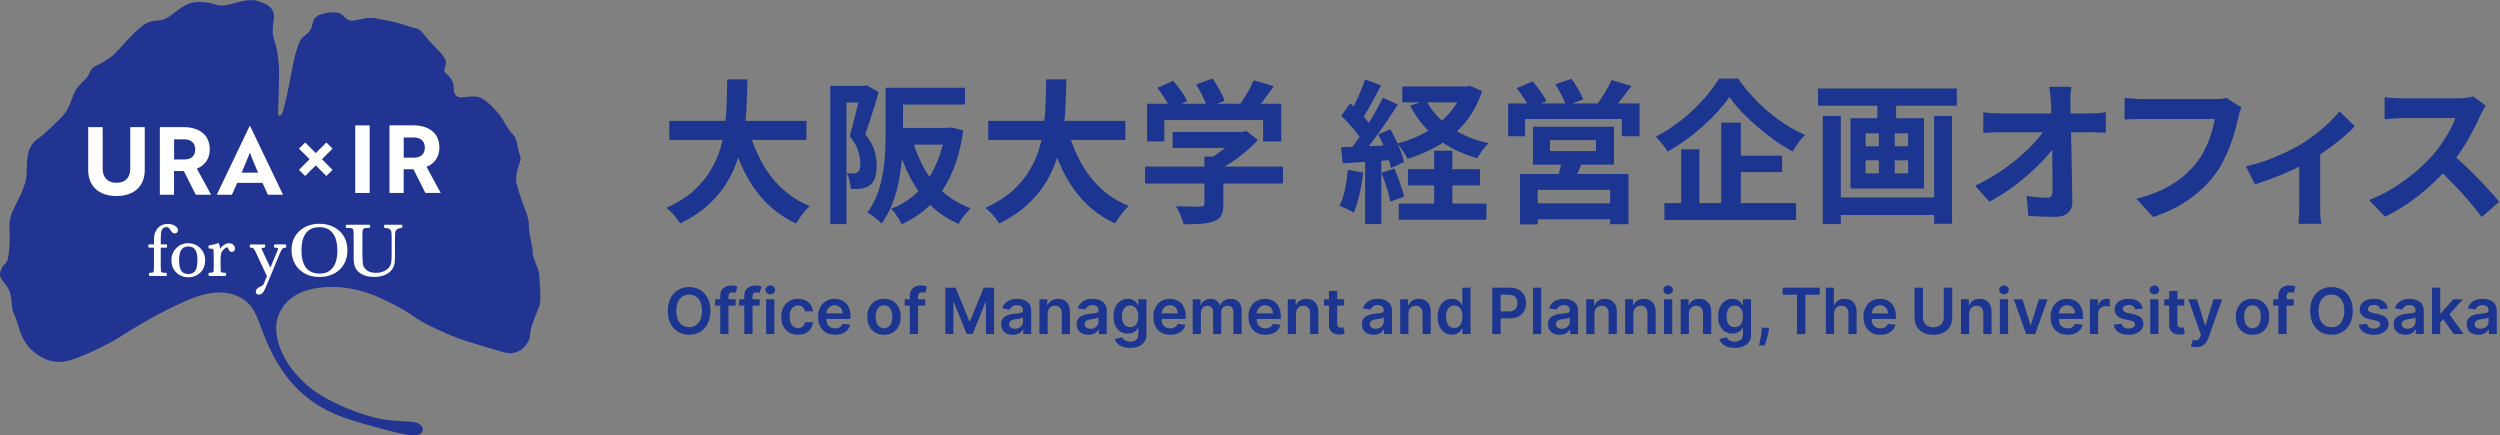 <svg width="333" height="58" viewBox="0 0 333 58" fill="none" xmlns="http://www.w3.org/2000/svg">
<rect x="0" y="0" width="333" height="58" fill="#808080" stroke="none"/>
<g clip-path="url(#clip0_1925_27913)">
<path d="M1.932 41.934C1.388 41.043 1.719 39.898 1.24 38.727C0.76 37.557 -0.319 37.158 0.093 36.056C0.505 34.957 0.938 35.262 1.104 34.219C1.269 33.176 1.333 31.937 1.274 30.826C1.214 29.715 1.269 28.998 1.758 27.967C2.246 26.941 3.278 25.028 3.469 23.862C3.656 22.695 3.431 20.944 3.965 19.769C4.5 18.59 5.116 18.547 5.936 17.78C6.755 17.012 7.816 16.041 8.462 15.307C9.107 14.569 9.4 13.598 9.816 12.546C10.232 11.494 10.886 11.104 11.485 10.421C12.083 9.734 11.969 9.195 12.627 8.856C13.285 8.517 14.58 7.906 15.493 6.943C16.406 5.976 17.386 4.835 18.083 4.195C18.783 3.554 19.335 3.071 20.099 2.876C20.86 2.681 21.658 2.854 22.605 2.159C23.551 1.463 24.468 0.696 25.275 0.45C26.086 0.204 26.753 0.208 27.797 0.373C28.841 0.539 29.075 0.954 30.574 0.59C32.073 0.225 33.223 -0.229 34.399 0.153C35.575 0.539 36.7 1.022 36.454 2.664C36.208 4.305 36.348 4.869 36.671 5.798C36.993 6.727 37.18 8.775 37.18 9.691C37.18 10.608 37.053 14.616 37.04 15.036C37.027 15.455 37.354 15.668 37.63 14.968C37.906 14.268 38.624 10.858 38.853 9.492C39.087 8.126 39.656 5.683 40.208 5.098C40.76 4.513 41.277 4.424 41.524 3.55C41.77 2.676 41.757 2.282 42.712 1.934C43.668 1.586 44.683 1.578 45.23 1.76C45.782 1.943 46.13 2.897 47.09 2.744C48.05 2.591 49.107 2.239 50.028 2.435C50.949 2.63 51.968 2.774 52.992 3.062C54.015 3.351 54.741 3.652 55.437 3.779C56.133 3.906 56.558 4.784 57.246 5.531C57.934 6.277 59.437 7.592 59.407 8.288C59.377 8.979 58.893 9.339 59.428 9.793C59.963 10.247 60.349 10.803 60.413 11.346C60.477 11.888 60.354 12.682 61.054 12.911C61.755 13.135 63.05 12.58 64.026 13.021C65.003 13.462 66.616 15.218 67.037 16.049C67.457 16.876 68.022 17.602 68.433 18.034C68.841 18.467 68.977 19.65 69.062 20.066C69.147 20.481 69.508 20.969 69.232 21.669C68.956 22.369 68.595 23.616 68.82 24.498C69.045 25.38 69.096 25.431 69.448 26.529C69.801 27.632 70.488 29.045 70.442 30.012C70.395 30.979 71.062 33.333 70.972 33.778C70.888 34.227 71.788 35.822 71.805 36.463C71.822 37.103 72.165 39.919 71.843 40.768C71.52 41.616 70.556 43.775 70.607 44.589C70.658 45.403 69.418 47.698 66.837 46.854C65.797 46.51 63.241 45.823 61.717 45.301C60.192 44.78 56.681 43.3 55.238 42.231C53.794 41.162 51.285 39.949 50.155 39.465C49.026 38.978 47.001 38.325 44.92 38.236C42.84 38.151 38.208 38.278 36.951 42.451C36.374 44.368 37.206 48.177 41.031 51.417C43.774 53.742 48.652 55.472 51.009 55.862C52.843 56.168 54.367 56.053 55.284 56.257C56.796 56.588 56.677 58.199 54.809 57.987C52.941 57.775 48.389 56.482 46.118 55.727C36.671 52.584 35.295 44.097 33.881 41.48C32.811 39.504 30.349 38.346 26.961 39.287C23.573 40.229 18.172 43.457 16.304 44.674C14.436 45.891 10.432 47.838 8.657 48.139C6.882 48.44 5.498 47.715 4.433 46.807C2.501 45.153 2.454 42.842 1.911 41.942L1.932 41.934Z" fill="#213491"/>
<path d="M43.469 18.978L39.821 22.622L40.644 23.444L44.292 19.8L43.469 18.978Z" fill="white"/>
<path d="M40.647 18.978L39.824 19.8L43.472 23.444L44.294 22.622L40.647 18.978Z" fill="white"/>
<path d="M47.315 25.702V16.702H49.242V25.702H47.315Z" fill="white"/>
<path d="M55.051 16.698C57.14 16.698 58.528 17.737 58.528 19.663C58.528 20.973 57.789 21.838 56.813 22.224L58.702 25.698H56.66L55.072 22.547H53.769V25.698H51.879V16.698H55.047H55.051ZM53.773 18.31V20.999H55.149C55.998 20.999 56.588 20.575 56.588 19.663C56.588 18.751 55.977 18.314 55.098 18.314H53.773V18.31Z" fill="white"/>
<path d="M19.28 22.661C19.28 24.761 17.892 26.11 15.514 26.11C13.136 26.11 11.748 24.761 11.748 22.661V16.936H13.676V22.475C13.676 23.65 14.338 24.349 15.514 24.349C16.69 24.349 17.352 23.65 17.352 22.475V16.936H19.28V22.661Z" fill="white"/>
<path d="M24.464 16.936C26.553 16.936 27.941 17.975 27.941 19.9C27.941 21.211 27.203 22.076 26.226 22.462L28.116 25.936H26.073L24.485 22.784H23.182V25.936H21.293V16.936H24.46H24.464ZM23.19 18.552V21.241H24.566C25.415 21.241 26.005 20.816 26.005 19.904C26.005 18.993 25.394 18.556 24.515 18.556H23.19V18.552Z" fill="white"/>
<path d="M33.244 16.8H33.321L37.703 25.94H35.686L34.96 24.354H31.593L30.892 25.94H28.875L33.244 16.8ZM34.382 23.001C33.97 22.063 33.567 21.113 33.295 20.324C33.032 20.948 32.557 22.148 32.183 23.001H34.386H34.382Z" fill="white"/>
<path d="M23.279 31.093C23.394 31.093 23.496 31.051 23.581 30.97C23.666 30.89 23.713 30.784 23.713 30.661C23.713 30.461 23.581 30.266 23.318 30.088C23.067 29.918 22.74 29.829 22.333 29.829C22.002 29.829 21.709 29.897 21.462 30.033C21.22 30.169 21.012 30.364 20.851 30.614C20.694 30.864 20.592 31.106 20.558 31.343C20.524 31.568 20.507 31.882 20.507 32.298V32.556H19.862C19.806 32.556 19.76 32.603 19.76 32.658V32.883C19.76 32.938 19.806 32.985 19.862 32.985H20.507V35.288C20.507 35.886 20.49 36.081 20.477 36.14C20.465 36.204 20.426 36.251 20.367 36.28C20.32 36.306 20.206 36.336 19.947 36.336C19.891 36.336 19.845 36.382 19.845 36.437V36.662C19.845 36.717 19.891 36.764 19.947 36.764H22.116C22.171 36.764 22.218 36.717 22.218 36.662V36.437C22.218 36.382 22.171 36.336 22.116 36.336H21.904C21.658 36.336 21.564 36.293 21.526 36.268C21.467 36.225 21.437 36.17 21.428 36.085C21.416 35.983 21.411 35.721 21.411 35.288V32.985H22.146C22.201 32.985 22.248 32.938 22.248 32.883V32.658C22.248 32.603 22.201 32.556 22.146 32.556H21.411V32.357C21.411 31.636 21.424 31.161 21.454 30.941C21.479 30.741 21.56 30.576 21.7 30.444C21.836 30.313 21.989 30.249 22.171 30.249C22.388 30.249 22.562 30.377 22.702 30.635C22.863 30.936 23.055 31.089 23.267 31.089L23.279 31.093Z" fill="white"/>
<path d="M25.075 32.395C24.447 32.395 23.912 32.616 23.483 33.044C23.054 33.473 22.838 34.015 22.838 34.656C22.838 35.343 23.059 35.903 23.496 36.314C23.929 36.726 24.464 36.934 25.08 36.934C25.695 36.934 26.226 36.73 26.663 36.327C27.101 35.92 27.321 35.36 27.321 34.66C27.321 34.024 27.105 33.485 26.676 33.053C26.247 32.62 25.708 32.4 25.08 32.4L25.075 32.395ZM26.294 34.681C26.294 35.364 26.188 35.848 25.976 36.111C25.767 36.374 25.47 36.501 25.075 36.501C24.681 36.501 24.396 36.374 24.18 36.111C23.963 35.848 23.857 35.364 23.857 34.681C23.857 33.998 23.963 33.511 24.175 33.235C24.383 32.959 24.676 32.828 25.075 32.828C25.474 32.828 25.772 32.959 25.98 33.235C26.192 33.515 26.298 34.003 26.298 34.681H26.294Z" fill="white"/>
<path d="M30.51 32.395C30.251 32.395 29.984 32.502 29.716 32.709C29.559 32.832 29.423 32.977 29.317 33.138C29.292 32.87 29.245 32.646 29.177 32.459C29.16 32.408 29.105 32.379 29.05 32.395C28.561 32.548 28.162 32.646 27.865 32.68C27.814 32.688 27.776 32.73 27.776 32.781V33.002C27.776 33.057 27.823 33.104 27.878 33.104H27.98C28.209 33.104 28.311 33.142 28.353 33.176C28.413 33.218 28.442 33.278 28.451 33.358C28.464 33.46 28.468 33.731 28.468 34.156V35.288C28.468 35.856 28.455 36.051 28.447 36.111C28.434 36.183 28.4 36.23 28.341 36.268C28.294 36.297 28.196 36.331 27.98 36.331H27.878C27.823 36.331 27.776 36.378 27.776 36.433V36.658C27.776 36.713 27.823 36.76 27.878 36.76H30.009C30.064 36.76 30.111 36.713 30.111 36.658V36.433C30.111 36.378 30.064 36.331 30.009 36.331H29.873C29.64 36.331 29.542 36.293 29.495 36.264C29.436 36.221 29.406 36.162 29.398 36.081C29.389 36.005 29.381 35.805 29.381 35.284V34.571C29.381 34.223 29.406 33.948 29.462 33.753C29.512 33.566 29.631 33.384 29.81 33.206C30.026 32.993 30.166 32.947 30.243 32.947C30.268 32.947 30.349 32.947 30.408 33.125C30.51 33.409 30.667 33.557 30.875 33.557C30.994 33.557 31.1 33.511 31.185 33.422C31.266 33.333 31.308 33.231 31.308 33.108C31.308 32.943 31.236 32.781 31.096 32.629C30.952 32.476 30.756 32.395 30.51 32.395Z" fill="white"/>
<path d="M38.017 32.556H36.607C36.552 32.556 36.505 32.603 36.505 32.658V32.883C36.505 32.938 36.552 32.985 36.607 32.985C36.739 32.985 37.049 33.006 37.049 33.129C37.049 33.146 37.028 33.227 36.853 33.642L36.013 35.657L35.011 33.523C34.845 33.171 34.833 33.095 34.833 33.087C34.833 33.061 34.9 32.998 35.215 32.989C35.27 32.989 35.316 32.942 35.316 32.887V32.662C35.316 32.607 35.27 32.561 35.215 32.561H33.372C33.317 32.561 33.27 32.607 33.27 32.662V32.887C33.27 32.913 33.283 32.942 33.3 32.959C33.321 32.976 33.346 32.989 33.372 32.989C33.605 32.989 33.707 33.036 33.754 33.078C33.805 33.125 33.903 33.248 34.06 33.583L35.55 36.772L35.185 37.684C35.113 37.867 35.049 37.947 35.011 37.985C34.973 38.023 34.875 38.087 34.641 38.193C34.264 38.363 34.072 38.583 34.072 38.85C34.072 39.101 34.225 39.241 34.493 39.241C34.68 39.241 34.849 39.156 35.002 38.982C35.142 38.821 35.295 38.541 35.469 38.112L37.257 33.803C37.435 33.371 37.55 33.201 37.614 33.133C37.694 33.048 37.834 33.002 38.025 32.989C38.081 32.989 38.123 32.942 38.123 32.887V32.662C38.123 32.607 38.076 32.561 38.021 32.561L38.017 32.556Z" fill="white"/>
<path d="M45.196 30.754C44.487 30.126 43.591 29.808 42.534 29.808C41.477 29.808 40.598 30.13 39.897 30.762C39.193 31.399 38.836 32.255 38.836 33.303C38.836 34.351 39.188 35.254 39.885 35.907C40.577 36.56 41.473 36.891 42.551 36.891C43.629 36.891 44.563 36.56 45.247 35.907C45.931 35.254 46.275 34.389 46.275 33.337C46.275 32.285 45.914 31.382 45.2 30.75L45.196 30.754ZM44.937 33.35C44.937 34.38 44.725 35.165 44.309 35.678C43.893 36.191 43.337 36.441 42.615 36.441C41.8 36.441 41.18 36.183 40.776 35.678C40.369 35.165 40.161 34.376 40.161 33.341C40.161 32.306 40.369 31.539 40.776 31.025C41.184 30.512 41.761 30.262 42.534 30.262C43.307 30.262 43.905 30.516 44.313 31.047C44.725 31.577 44.933 32.353 44.933 33.354L44.937 33.35Z" fill="white"/>
<path d="M53.484 29.931H51.264C51.208 29.931 51.162 29.978 51.162 30.033V30.258C51.162 30.313 51.204 30.355 51.259 30.359C51.544 30.376 51.752 30.427 51.879 30.504C51.998 30.58 52.075 30.677 52.108 30.8C52.147 30.94 52.168 31.195 52.168 31.56V33.82C52.168 34.329 52.151 34.703 52.117 34.936C52.083 35.16 51.99 35.381 51.837 35.593C51.684 35.805 51.45 35.983 51.136 36.128C50.822 36.272 50.465 36.344 50.075 36.344C49.582 36.344 49.187 36.238 48.894 36.026C48.606 35.814 48.427 35.568 48.368 35.292C48.304 34.995 48.27 34.486 48.27 33.774V31.683C48.27 31.14 48.287 30.796 48.317 30.66C48.347 30.542 48.393 30.465 48.47 30.427C48.529 30.398 48.678 30.359 49.064 30.359H49.196C49.251 30.359 49.298 30.313 49.298 30.258V30.033C49.298 29.978 49.251 29.931 49.196 29.931H46.164C46.109 29.931 46.062 29.978 46.062 30.033V30.258C46.062 30.313 46.109 30.359 46.164 30.359H46.317C46.733 30.359 46.873 30.406 46.92 30.431C46.992 30.474 47.043 30.559 47.069 30.682C47.099 30.826 47.111 31.165 47.111 31.683V34.427C47.107 34.978 47.2 35.423 47.383 35.754C47.57 36.089 47.88 36.365 48.304 36.577C48.725 36.785 49.247 36.887 49.85 36.887C50.359 36.887 50.818 36.806 51.213 36.645C51.612 36.484 51.922 36.259 52.142 35.983C52.363 35.708 52.499 35.419 52.546 35.127C52.593 34.851 52.614 34.423 52.614 33.854V31.649C52.614 31.254 52.631 30.987 52.66 30.856C52.686 30.737 52.762 30.631 52.89 30.533C53.017 30.436 53.221 30.376 53.493 30.355C53.548 30.355 53.59 30.308 53.59 30.253V30.029C53.59 29.973 53.544 29.927 53.488 29.927L53.484 29.931Z" fill="white"/>
</g>
<path d="M331.111 14.085C331.029 14.209 330.906 14.4 330.742 14.66C330.592 14.92 330.475 15.159 330.393 15.378C330.106 16.021 329.75 16.74 329.326 17.533C328.916 18.327 328.444 19.127 327.91 19.934C327.39 20.728 326.836 21.474 326.248 22.171C325.481 23.033 324.633 23.889 323.703 24.737C322.786 25.571 321.815 26.344 320.788 27.056C319.776 27.754 318.736 28.356 317.669 28.862L315.555 26.645C316.663 26.221 317.737 25.688 318.777 25.045C319.817 24.401 320.782 23.704 321.671 22.951C322.56 22.199 323.326 21.467 323.97 20.755C324.421 20.235 324.845 19.681 325.242 19.093C325.652 18.505 326.015 17.923 326.33 17.349C326.644 16.76 326.877 16.22 327.027 15.727C326.891 15.727 326.644 15.727 326.289 15.727C325.933 15.727 325.516 15.727 325.037 15.727C324.572 15.727 324.079 15.727 323.559 15.727C323.039 15.727 322.54 15.727 322.061 15.727C321.596 15.727 321.185 15.727 320.83 15.727C320.474 15.727 320.221 15.727 320.07 15.727C319.783 15.727 319.482 15.741 319.167 15.768C318.853 15.782 318.552 15.803 318.264 15.83C317.991 15.844 317.778 15.857 317.628 15.871V12.957C317.833 12.97 318.086 12.991 318.387 13.018C318.688 13.046 318.989 13.066 319.29 13.08C319.605 13.094 319.865 13.1 320.07 13.1C320.248 13.1 320.529 13.1 320.912 13.1C321.295 13.1 321.733 13.1 322.225 13.1C322.718 13.1 323.224 13.1 323.744 13.1C324.277 13.1 324.784 13.1 325.262 13.1C325.755 13.1 326.179 13.1 326.535 13.1C326.891 13.1 327.151 13.1 327.315 13.1C327.766 13.1 328.177 13.073 328.546 13.018C328.929 12.963 329.223 12.902 329.429 12.834L331.111 14.085ZM326.514 20.468C327.048 20.892 327.616 21.385 328.218 21.946C328.82 22.507 329.415 23.088 330.003 23.69C330.592 24.292 331.132 24.874 331.625 25.434C332.131 25.982 332.555 26.461 332.897 26.871L330.557 28.903C330.051 28.205 329.47 27.48 328.813 26.727C328.17 25.975 327.486 25.229 326.761 24.491C326.049 23.738 325.324 23.026 324.585 22.356L326.514 20.468Z" fill="#1B3591"/>
<path d="M299.158 22.151C300.047 21.959 300.95 21.699 301.867 21.371C302.797 21.029 303.666 20.666 304.473 20.283C305.28 19.887 305.958 19.531 306.505 19.216C307.175 18.806 307.832 18.347 308.475 17.841C309.132 17.321 309.734 16.801 310.281 16.281C310.828 15.761 311.273 15.276 311.615 14.824L313.647 16.815C313.25 17.266 312.723 17.766 312.067 18.313C311.424 18.847 310.726 19.387 309.973 19.934C309.221 20.468 308.468 20.954 307.716 21.392C307.251 21.679 306.717 21.973 306.115 22.274C305.513 22.561 304.877 22.849 304.206 23.136C303.55 23.41 302.886 23.67 302.216 23.916C301.559 24.162 300.943 24.381 300.369 24.573L299.158 22.151ZM306.259 20.817L309.05 20.283V27.589C309.05 27.822 309.05 28.089 309.05 28.39C309.063 28.691 309.084 28.965 309.111 29.211C309.139 29.471 309.166 29.669 309.193 29.806H306.156C306.183 29.669 306.197 29.471 306.197 29.211C306.211 28.965 306.224 28.691 306.238 28.39C306.252 28.089 306.259 27.822 306.259 27.589V20.817Z" fill="#1B3591"/>
<path d="M298.573 14.332C298.478 14.523 298.389 14.756 298.307 15.03C298.238 15.29 298.177 15.536 298.122 15.768C298.012 16.261 297.869 16.822 297.691 17.451C297.513 18.081 297.301 18.73 297.055 19.401C296.808 20.071 296.514 20.735 296.172 21.392C295.844 22.048 295.468 22.664 295.043 23.239C294.428 24.046 293.71 24.812 292.889 25.537C292.068 26.249 291.151 26.892 290.139 27.466C289.126 28.027 288.011 28.506 286.793 28.903L284.556 26.461C285.911 26.132 287.081 25.729 288.066 25.25C289.064 24.757 289.933 24.21 290.672 23.608C291.411 22.992 292.054 22.336 292.601 21.638C293.053 21.063 293.436 20.441 293.751 19.77C294.079 19.1 294.346 18.423 294.551 17.738C294.77 17.055 294.92 16.425 295.002 15.85C294.797 15.85 294.455 15.85 293.976 15.85C293.511 15.85 292.957 15.85 292.314 15.85C291.685 15.85 291.021 15.85 290.323 15.85C289.639 15.85 288.976 15.85 288.333 15.85C287.689 15.85 287.108 15.85 286.588 15.85C286.082 15.85 285.699 15.85 285.439 15.85C284.974 15.85 284.515 15.857 284.064 15.871C283.626 15.885 283.27 15.905 282.997 15.932V13.039C283.215 13.053 283.469 13.073 283.756 13.1C284.043 13.128 284.344 13.155 284.659 13.182C284.974 13.196 285.24 13.203 285.459 13.203C285.665 13.203 285.972 13.203 286.383 13.203C286.793 13.203 287.265 13.203 287.799 13.203C288.333 13.203 288.887 13.203 289.461 13.203C290.05 13.203 290.631 13.203 291.206 13.203C291.78 13.203 292.321 13.203 292.827 13.203C293.333 13.203 293.771 13.203 294.14 13.203C294.524 13.203 294.79 13.203 294.941 13.203C295.146 13.203 295.399 13.196 295.7 13.182C296.001 13.155 296.282 13.107 296.542 13.039L298.573 14.332Z" fill="#1B3591"/>
<path d="M275.896 11.561C275.855 11.876 275.82 12.218 275.793 12.587C275.779 12.957 275.772 13.306 275.772 13.634C275.786 14.209 275.8 14.831 275.814 15.501C275.827 16.172 275.841 16.883 275.855 17.636C275.882 18.388 275.902 19.161 275.916 19.955C275.93 20.735 275.943 21.521 275.957 22.315C275.971 23.095 275.985 23.868 275.998 24.634C276.012 25.387 276.026 26.112 276.039 26.809C276.053 27.466 275.868 27.973 275.485 28.328C275.102 28.698 274.521 28.882 273.741 28.882C273.125 28.882 272.523 28.869 271.935 28.841C271.346 28.828 270.758 28.8 270.17 28.759L269.944 26.091C270.409 26.173 270.895 26.235 271.401 26.276C271.907 26.317 272.331 26.337 272.674 26.337C272.933 26.337 273.118 26.269 273.228 26.132C273.337 25.995 273.392 25.776 273.392 25.476C273.392 25.01 273.392 24.477 273.392 23.875C273.392 23.259 273.385 22.609 273.371 21.925C273.371 21.227 273.364 20.516 273.351 19.791C273.337 19.052 273.323 18.32 273.31 17.595C273.296 16.87 273.276 16.172 273.248 15.501C273.234 14.831 273.214 14.209 273.187 13.634C273.159 13.182 273.125 12.792 273.084 12.464C273.057 12.122 273.022 11.821 272.981 11.561H275.896ZM264.177 14.968C264.478 15.009 264.841 15.043 265.265 15.07C265.703 15.098 266.099 15.111 266.455 15.111C266.66 15.111 267.009 15.111 267.502 15.111C267.994 15.111 268.576 15.111 269.246 15.111C269.93 15.111 270.655 15.111 271.422 15.111C272.188 15.111 272.947 15.111 273.7 15.111C274.452 15.111 275.157 15.111 275.814 15.111C276.47 15.111 277.024 15.111 277.476 15.111C277.927 15.111 278.222 15.111 278.358 15.111C278.687 15.111 279.063 15.098 279.487 15.07C279.911 15.029 280.246 14.988 280.493 14.947V17.677C280.164 17.663 279.815 17.649 279.446 17.636C279.09 17.622 278.776 17.615 278.502 17.615C278.379 17.615 278.092 17.615 277.64 17.615C277.189 17.615 276.628 17.615 275.957 17.615C275.3 17.615 274.582 17.615 273.802 17.615C273.022 17.615 272.236 17.615 271.442 17.615C270.662 17.615 269.923 17.615 269.226 17.615C268.542 17.615 267.96 17.615 267.481 17.615C267.002 17.615 266.681 17.615 266.517 17.615C266.147 17.615 265.757 17.622 265.347 17.636C264.936 17.649 264.546 17.67 264.177 17.697V14.968ZM263.089 24.737C264.157 24.23 265.176 23.663 266.147 23.033C267.119 22.404 268.008 21.747 268.815 21.063C269.622 20.379 270.334 19.702 270.95 19.031C271.579 18.347 272.078 17.704 272.448 17.102L273.782 17.123L273.802 19.298C273.392 19.927 272.865 20.584 272.222 21.268C271.579 21.952 270.868 22.637 270.088 23.321C269.308 24.005 268.48 24.655 267.604 25.27C266.729 25.872 265.853 26.406 264.977 26.871L263.089 24.737Z" fill="#1B3591"/>
<path d="M244.167 26.297H258.575V28.636H244.167V26.297ZM242.156 11.787H260.647V14.085H242.156V11.787ZM242.792 15.44H245.194V29.847H242.792V15.44ZM257.63 15.44H260.011V29.806H257.63V15.44ZM250.078 12.464H252.561V16.671H250.078V12.464ZM250.263 16.671H252.377V24.326H250.263V16.671ZM248.498 21.351V23.095H254.162V21.351H248.498ZM248.498 17.759V19.483H254.162V17.759H248.498ZM246.487 15.748H256.276V25.106H246.487V15.748Z" fill="#1B3591"/>
<path d="M230.355 12.916C229.931 13.531 229.425 14.168 228.837 14.824C228.248 15.481 227.592 16.131 226.866 16.774C226.155 17.417 225.396 18.033 224.588 18.621C223.795 19.196 222.967 19.722 222.105 20.201C222.009 20.01 221.873 19.791 221.695 19.544C221.517 19.298 221.325 19.059 221.12 18.826C220.915 18.594 220.723 18.388 220.545 18.21C221.736 17.595 222.878 16.856 223.973 15.994C225.067 15.118 226.046 14.195 226.907 13.223C227.783 12.252 228.474 11.335 228.98 10.473H231.525C232.086 11.281 232.709 12.06 233.393 12.813C234.077 13.566 234.802 14.263 235.568 14.906C236.334 15.549 237.128 16.131 237.949 16.651C238.77 17.171 239.597 17.608 240.432 17.964C240.117 18.279 239.816 18.635 239.529 19.031C239.255 19.415 239.002 19.798 238.77 20.181C237.962 19.729 237.155 19.223 236.348 18.662C235.554 18.087 234.781 17.479 234.029 16.835C233.276 16.192 232.585 15.536 231.956 14.865C231.327 14.195 230.793 13.545 230.355 12.916ZM230.499 20.735H237.374V22.931H230.499V20.735ZM221.695 27.056H239.242V29.293H221.695V27.056ZM229.268 16.343H231.874V28.246H229.268V16.343ZM223.932 19.893H226.353V28.205H223.932V19.893Z" fill="#1B3591"/>
<path d="M206.467 18.662V20.119H212.583V18.662H206.467ZM204.189 16.877H214.984V21.925H204.189V16.877ZM208.068 21.166L210.859 21.33C210.654 21.877 210.435 22.404 210.202 22.91C209.97 23.416 209.757 23.847 209.566 24.203L207.411 23.916C207.548 23.492 207.678 23.026 207.801 22.52C207.924 22.014 208.013 21.562 208.068 21.166ZM202.465 23.177H216.913V29.867H214.471V25.291H204.825V29.888H202.465V23.177ZM203.799 27.097H215.518V29.211H203.799V27.097ZM200.885 13.778H218.391V18.149H216.031V15.85H203.142V18.149H200.885V13.778ZM214.656 10.658L217.303 11.459C216.865 12.047 216.427 12.621 215.99 13.182C215.552 13.743 215.148 14.215 214.779 14.598L212.767 13.86C212.986 13.559 213.212 13.223 213.445 12.854C213.691 12.485 213.917 12.108 214.122 11.725C214.341 11.342 214.519 10.986 214.656 10.658ZM202.034 11.746L204.148 10.843C204.504 11.24 204.853 11.684 205.195 12.177C205.55 12.656 205.817 13.087 205.995 13.47L203.737 14.455C203.587 14.085 203.347 13.648 203.019 13.141C202.691 12.621 202.362 12.156 202.034 11.746ZM207.165 11.233L209.32 10.494C209.621 10.904 209.922 11.37 210.223 11.889C210.537 12.409 210.756 12.861 210.879 13.244L208.622 14.065C208.499 13.695 208.294 13.244 208.006 12.71C207.733 12.163 207.452 11.671 207.165 11.233Z" fill="#1B3591"/>
<path d="M186.785 11.52H195.569V13.634H186.785V11.52ZM187.545 22.541H197.129V24.696H187.545V22.541ZM186.313 27.117H197.991V29.272H186.313V27.117ZM194.871 11.52H195.323L195.774 11.417L197.416 12.136C196.883 13.75 196.13 15.146 195.159 16.322C194.187 17.499 193.052 18.484 191.752 19.278C190.452 20.058 189.029 20.687 187.483 21.166C187.346 20.865 187.141 20.516 186.868 20.119C186.608 19.709 186.361 19.373 186.129 19.113C187.511 18.758 188.783 18.252 189.946 17.595C191.123 16.924 192.135 16.11 192.983 15.152C193.845 14.195 194.475 13.107 194.871 11.889V11.52ZM189.966 13.367C190.678 14.763 191.752 15.96 193.189 16.959C194.639 17.944 196.335 18.648 198.278 19.072C198.032 19.305 197.758 19.62 197.457 20.016C197.17 20.413 196.944 20.762 196.78 21.063C194.714 20.502 192.929 19.633 191.424 18.457C189.932 17.28 188.735 15.816 187.832 14.065L189.966 13.367ZM191.034 20.078H193.455V28.492H191.034V20.078ZM181.819 10.576L183.953 11.376C183.68 11.896 183.392 12.437 183.091 12.998C182.79 13.559 182.496 14.092 182.209 14.598C181.921 15.105 181.648 15.543 181.388 15.912L179.746 15.214C179.992 14.79 180.245 14.311 180.505 13.777C180.765 13.244 181.012 12.697 181.244 12.136C181.477 11.575 181.668 11.055 181.819 10.576ZM184.179 13.018L186.19 13.921C185.698 14.701 185.157 15.522 184.569 16.384C183.981 17.232 183.392 18.053 182.804 18.847C182.216 19.627 181.662 20.311 181.142 20.899L179.705 20.099C180.088 19.633 180.485 19.113 180.895 18.539C181.306 17.951 181.709 17.342 182.106 16.712C182.517 16.069 182.9 15.433 183.255 14.804C183.611 14.161 183.919 13.565 184.179 13.018ZM178.658 15.44L179.849 13.757C180.204 14.072 180.567 14.421 180.936 14.804C181.319 15.173 181.668 15.549 181.983 15.932C182.311 16.302 182.558 16.637 182.722 16.938L181.47 18.847C181.306 18.518 181.066 18.156 180.752 17.759C180.451 17.362 180.115 16.959 179.746 16.548C179.377 16.138 179.014 15.768 178.658 15.44ZM183.584 17.903L185.205 17.225C185.465 17.691 185.718 18.19 185.964 18.724C186.224 19.243 186.443 19.756 186.621 20.263C186.813 20.755 186.943 21.2 187.011 21.597L185.267 22.377C185.198 21.98 185.075 21.528 184.897 21.022C184.733 20.502 184.535 19.968 184.302 19.421C184.07 18.874 183.83 18.368 183.584 17.903ZM178.638 19.606C179.582 19.579 180.711 19.538 182.024 19.483C183.338 19.428 184.672 19.373 186.026 19.319L186.006 21.268C184.733 21.364 183.468 21.453 182.209 21.535C180.964 21.617 179.842 21.692 178.843 21.761L178.638 19.606ZM184.015 23.013L185.739 22.459C185.999 23.047 186.245 23.69 186.478 24.388C186.724 25.072 186.909 25.674 187.032 26.194L185.205 26.851C185.109 26.331 184.945 25.715 184.713 25.003C184.48 24.278 184.247 23.615 184.015 23.013ZM179.541 22.623L181.573 22.992C181.463 23.977 181.299 24.949 181.08 25.907C180.861 26.864 180.608 27.671 180.321 28.328C180.184 28.232 179.999 28.123 179.767 28C179.534 27.89 179.295 27.781 179.048 27.671C178.816 27.562 178.61 27.48 178.433 27.425C178.734 26.809 178.973 26.078 179.151 25.229C179.329 24.367 179.459 23.498 179.541 22.623ZM181.839 20.694H183.994V29.847H181.839V20.694Z" fill="#1B3591"/>
<path d="M156.198 17.574H165.659V19.709H156.198V17.574ZM152.524 22.192H170.892V24.45H152.524V22.192ZM160.425 20.858H162.95V27.2C162.95 27.829 162.861 28.321 162.683 28.677C162.505 29.033 162.17 29.3 161.677 29.477C161.185 29.655 160.61 29.765 159.953 29.806C159.296 29.847 158.53 29.867 157.655 29.867C157.573 29.512 157.429 29.101 157.224 28.636C157.032 28.185 156.841 27.795 156.649 27.466C157.087 27.48 157.531 27.494 157.983 27.507C158.435 27.521 158.831 27.528 159.173 27.528C159.529 27.528 159.775 27.521 159.912 27.507C160.117 27.507 160.254 27.48 160.323 27.425C160.391 27.37 160.425 27.275 160.425 27.138V20.858ZM164.879 17.574H165.474L166.007 17.451L167.547 18.642C167.095 19.148 166.568 19.654 165.966 20.16C165.364 20.666 164.735 21.145 164.078 21.597C163.422 22.035 162.758 22.418 162.088 22.746C161.937 22.527 161.725 22.281 161.451 22.007C161.191 21.72 160.972 21.487 160.795 21.309C161.328 21.036 161.855 20.707 162.375 20.324C162.908 19.941 163.394 19.551 163.832 19.155C164.27 18.744 164.619 18.375 164.879 18.046V17.574ZM152.791 13.819H170.666V18.847H168.244V15.994H155.089V18.847H152.791V13.819ZM166.993 10.699L169.66 11.479C169.195 12.163 168.71 12.834 168.203 13.49C167.697 14.147 167.239 14.701 166.828 15.153L164.797 14.414C165.07 14.058 165.337 13.668 165.597 13.244C165.871 12.82 166.131 12.389 166.377 11.951C166.623 11.499 166.828 11.082 166.993 10.699ZM154.166 11.705L156.259 10.761C156.628 11.171 156.991 11.63 157.347 12.136C157.703 12.628 157.962 13.073 158.127 13.47L155.91 14.516C155.76 14.133 155.513 13.682 155.171 13.162C154.843 12.628 154.508 12.143 154.166 11.705ZM159.317 11.253L161.492 10.453C161.821 10.891 162.135 11.39 162.436 11.951C162.751 12.512 162.977 13.005 163.114 13.429L160.795 14.332C160.685 13.921 160.487 13.429 160.199 12.854C159.926 12.266 159.632 11.732 159.317 11.253Z" fill="#1B3591"/>
<path d="M131.632 16.097H149.897V18.641H131.632V16.097ZM142.18 17.123C142.591 18.682 143.159 20.14 143.884 21.494C144.609 22.849 145.505 24.032 146.572 25.044C147.653 26.057 148.912 26.857 150.348 27.446C150.143 27.624 149.924 27.849 149.692 28.123C149.473 28.397 149.254 28.677 149.035 28.964C148.83 29.265 148.659 29.532 148.522 29.765C146.949 29.026 145.594 28.075 144.458 26.912C143.336 25.749 142.392 24.395 141.626 22.849C140.86 21.289 140.217 19.572 139.697 17.697L142.18 17.123ZM139.348 10.576H142.037C142.023 11.616 141.989 12.717 141.934 13.88C141.893 15.029 141.79 16.199 141.626 17.39C141.462 18.58 141.195 19.763 140.826 20.94C140.47 22.103 139.964 23.225 139.307 24.306C138.664 25.373 137.83 26.372 136.803 27.302C135.791 28.232 134.553 29.053 133.089 29.765C132.897 29.436 132.63 29.074 132.288 28.677C131.946 28.28 131.597 27.952 131.242 27.692C132.637 27.063 133.807 26.337 134.751 25.517C135.695 24.682 136.461 23.786 137.05 22.828C137.652 21.857 138.11 20.851 138.425 19.811C138.739 18.758 138.951 17.697 139.061 16.63C139.184 15.563 139.259 14.516 139.287 13.49C139.314 12.464 139.335 11.493 139.348 10.576Z" fill="#1B3591"/>
<path d="M118.907 11.684H128.533V13.921H118.907V11.684ZM117.963 11.684H120.282V17.698C120.282 18.573 120.248 19.538 120.18 20.591C120.111 21.645 119.975 22.726 119.769 23.834C119.578 24.928 119.291 25.989 118.907 27.015C118.524 28.041 118.025 28.965 117.409 29.785C117.286 29.635 117.108 29.457 116.876 29.252C116.643 29.06 116.404 28.876 116.157 28.698C115.925 28.52 115.72 28.39 115.542 28.308C116.103 27.542 116.547 26.714 116.876 25.825C117.204 24.935 117.443 24.018 117.594 23.075C117.758 22.13 117.861 21.2 117.902 20.283C117.943 19.353 117.963 18.491 117.963 17.698V11.684ZM118.99 17.041H126.419V19.257H118.99V17.041ZM125.906 17.041H126.337L126.768 16.979L128.307 17.39C127.992 19.606 127.472 21.522 126.747 23.136C126.022 24.75 125.105 26.105 123.997 27.2C122.903 28.294 121.61 29.183 120.118 29.868C120.023 29.662 119.893 29.43 119.728 29.17C119.578 28.924 119.407 28.67 119.215 28.41C119.037 28.164 118.866 27.966 118.702 27.815C120.002 27.323 121.144 26.604 122.13 25.66C123.115 24.703 123.929 23.533 124.572 22.151C125.215 20.769 125.659 19.209 125.906 17.472V17.041ZM121.555 18.642C121.952 20.064 122.492 21.371 123.176 22.561C123.874 23.752 124.729 24.792 125.742 25.681C126.754 26.556 127.937 27.241 129.292 27.733C129.128 27.897 128.936 28.103 128.717 28.349C128.512 28.595 128.314 28.848 128.122 29.108C127.944 29.368 127.801 29.608 127.691 29.826C126.255 29.197 125.01 28.369 123.956 27.343C122.903 26.317 122.013 25.113 121.288 23.731C120.563 22.349 119.961 20.817 119.482 19.134L121.555 18.642ZM110.596 11.438H115.439V13.655H112.751V29.847H110.596V11.438ZM114.7 11.438H115.09L115.439 11.356L117.04 12.28C116.876 12.854 116.691 13.477 116.486 14.147C116.281 14.818 116.068 15.474 115.85 16.117C115.644 16.76 115.446 17.349 115.254 17.882C115.884 18.662 116.294 19.401 116.486 20.099C116.677 20.797 116.773 21.446 116.773 22.048C116.773 22.705 116.698 23.252 116.547 23.69C116.411 24.128 116.178 24.463 115.85 24.696C115.685 24.805 115.501 24.894 115.295 24.963C115.104 25.031 114.899 25.086 114.68 25.127C114.297 25.168 113.845 25.181 113.325 25.168C113.312 24.881 113.257 24.532 113.161 24.121C113.079 23.711 112.956 23.362 112.792 23.075C112.983 23.088 113.147 23.095 113.284 23.095C113.435 23.095 113.572 23.095 113.695 23.095C113.941 23.081 114.132 23.02 114.269 22.91C114.392 22.814 114.475 22.671 114.516 22.479C114.57 22.274 114.598 22.028 114.598 21.741C114.598 21.262 114.502 20.714 114.31 20.099C114.132 19.483 113.756 18.833 113.182 18.149C113.318 17.684 113.455 17.178 113.592 16.63C113.743 16.069 113.886 15.508 114.023 14.947C114.174 14.386 114.303 13.867 114.413 13.388C114.536 12.895 114.632 12.485 114.7 12.156V11.438Z" fill="#1B3591"/>
<path d="M89.149 16.097H107.415V18.641H89.149V16.097ZM99.698 17.123C100.108 18.682 100.676 20.14 101.401 21.494C102.126 22.849 103.023 24.032 104.09 25.044C105.171 26.057 106.429 26.857 107.866 27.446C107.661 27.624 107.442 27.849 107.209 28.123C106.99 28.397 106.771 28.677 106.553 28.964C106.347 29.265 106.176 29.532 106.04 29.765C104.466 29.026 103.112 28.075 101.976 26.912C100.854 25.749 99.91 24.395 99.144 22.849C98.378 21.289 97.735 19.572 97.215 17.697L99.698 17.123ZM96.866 10.576H99.554C99.541 11.616 99.506 12.717 99.452 13.88C99.411 15.029 99.308 16.199 99.144 17.39C98.98 18.58 98.713 19.763 98.343 20.94C97.988 22.103 97.481 23.225 96.825 24.306C96.182 25.373 95.347 26.372 94.321 27.302C93.308 28.232 92.07 29.053 90.606 29.765C90.415 29.436 90.148 29.074 89.806 28.677C89.464 28.28 89.115 27.952 88.759 27.692C90.155 27.063 91.325 26.337 92.269 25.517C93.213 24.682 93.979 23.786 94.567 22.828C95.169 21.857 95.628 20.851 95.942 19.811C96.257 18.758 96.469 17.697 96.579 16.63C96.702 15.563 96.777 14.516 96.804 13.49C96.832 12.464 96.852 11.493 96.866 10.576Z" fill="#1B3591"/>
<path d="M330.119 44.593C329.825 44.593 329.56 44.541 329.325 44.437C329.092 44.33 328.906 44.173 328.77 43.966C328.635 43.758 328.567 43.503 328.567 43.199C328.567 42.937 328.616 42.721 328.712 42.55C328.809 42.379 328.941 42.242 329.108 42.139C329.275 42.037 329.463 41.959 329.672 41.907C329.883 41.853 330.102 41.813 330.327 41.789C330.599 41.761 330.819 41.736 330.988 41.714C331.157 41.69 331.28 41.654 331.356 41.605C331.435 41.555 331.474 41.477 331.474 41.373V41.355C331.474 41.127 331.407 40.951 331.272 40.827C331.137 40.702 330.943 40.639 330.689 40.639C330.422 40.639 330.209 40.698 330.052 40.814C329.898 40.931 329.793 41.069 329.739 41.228L328.718 41.083C328.799 40.801 328.932 40.566 329.117 40.377C329.302 40.186 329.528 40.043 329.796 39.948C330.064 39.852 330.359 39.803 330.683 39.803C330.907 39.803 331.129 39.829 331.35 39.882C331.572 39.934 331.774 40.021 331.957 40.141C332.14 40.26 332.287 40.422 332.398 40.627C332.511 40.833 332.567 41.089 332.567 41.397V44.5H331.516V43.863H331.48C331.414 43.992 331.32 44.113 331.199 44.225C331.081 44.336 330.931 44.425 330.75 44.494C330.571 44.56 330.36 44.593 330.119 44.593ZM330.403 43.791C330.622 43.791 330.812 43.747 330.973 43.661C331.134 43.572 331.258 43.456 331.344 43.311C331.433 43.166 331.477 43.008 331.477 42.837V42.29C331.443 42.319 331.385 42.345 331.302 42.369C331.222 42.393 331.131 42.414 331.03 42.432C330.93 42.45 330.83 42.467 330.732 42.481C330.633 42.495 330.547 42.507 330.475 42.517C330.312 42.539 330.166 42.575 330.037 42.626C329.909 42.676 329.807 42.746 329.733 42.837C329.658 42.925 329.621 43.04 329.621 43.181C329.621 43.382 329.694 43.534 329.841 43.637C329.988 43.739 330.175 43.791 330.403 43.791Z" fill="#1B3591"/>
<path d="M324.941 43.045L324.938 41.726H325.113L326.78 39.864H328.056L326.007 42.145H325.781L324.941 43.045ZM323.945 44.5V38.318H325.038V44.5H323.945ZM326.855 44.5L325.346 42.39L326.082 41.62L328.162 44.5H326.855Z" fill="#1B3591"/>
<path d="M320.399 44.593C320.105 44.593 319.84 44.541 319.605 44.437C319.371 44.33 319.186 44.173 319.049 43.966C318.915 43.758 318.847 43.503 318.847 43.199C318.847 42.937 318.895 42.721 318.992 42.55C319.089 42.379 319.22 42.242 319.387 42.139C319.555 42.037 319.743 41.959 319.952 41.907C320.163 41.853 320.382 41.813 320.607 41.789C320.879 41.761 321.099 41.736 321.268 41.714C321.437 41.69 321.56 41.654 321.636 41.605C321.715 41.555 321.754 41.477 321.754 41.373V41.355C321.754 41.127 321.687 40.951 321.552 40.827C321.417 40.702 321.223 40.639 320.969 40.639C320.702 40.639 320.489 40.698 320.332 40.814C320.177 40.931 320.073 41.069 320.018 41.228L318.998 41.083C319.079 40.801 319.211 40.566 319.397 40.377C319.582 40.186 319.808 40.043 320.076 39.948C320.343 39.852 320.639 39.803 320.963 39.803C321.186 39.803 321.409 39.829 321.63 39.882C321.852 39.934 322.054 40.021 322.237 40.141C322.42 40.26 322.567 40.422 322.678 40.627C322.79 40.833 322.847 41.089 322.847 41.397V44.5H321.796V43.863H321.76C321.694 43.992 321.6 44.113 321.479 44.225C321.361 44.336 321.211 44.425 321.03 44.494C320.85 44.56 320.64 44.593 320.399 44.593ZM320.682 43.791C320.902 43.791 321.092 43.747 321.253 43.661C321.414 43.572 321.538 43.456 321.624 43.311C321.713 43.166 321.757 43.008 321.757 42.837V42.29C321.723 42.319 321.664 42.345 321.582 42.369C321.501 42.393 321.411 42.414 321.31 42.432C321.21 42.45 321.11 42.467 321.011 42.481C320.913 42.495 320.827 42.507 320.755 42.517C320.592 42.539 320.446 42.575 320.317 42.626C320.188 42.676 320.087 42.746 320.012 42.837C319.938 42.925 319.901 43.04 319.901 43.181C319.901 43.382 319.974 43.534 320.121 43.637C320.268 43.739 320.455 43.791 320.682 43.791Z" fill="#1B3591"/>
<path d="M318.064 41.089L317.067 41.198C317.039 41.097 316.99 41.003 316.92 40.914C316.851 40.825 316.759 40.754 316.642 40.7C316.525 40.645 316.382 40.618 316.213 40.618C315.986 40.618 315.795 40.667 315.64 40.766C315.487 40.865 315.411 40.992 315.413 41.15C315.411 41.284 315.461 41.394 315.561 41.478C315.664 41.563 315.833 41.632 316.068 41.687L316.859 41.856C317.298 41.95 317.624 42.1 317.837 42.306C318.052 42.511 318.161 42.779 318.163 43.111C318.161 43.403 318.076 43.661 317.907 43.884C317.74 44.105 317.507 44.279 317.209 44.403C316.911 44.528 316.569 44.59 316.183 44.59C315.616 44.59 315.159 44.472 314.813 44.234C314.467 43.995 314.26 43.662 314.194 43.235L315.259 43.133C315.308 43.342 315.41 43.5 315.567 43.606C315.724 43.713 315.928 43.767 316.18 43.767C316.44 43.767 316.648 43.713 316.805 43.606C316.964 43.5 317.043 43.368 317.043 43.211C317.043 43.078 316.992 42.969 316.889 42.882C316.789 42.795 316.632 42.729 316.418 42.683L315.628 42.517C315.183 42.424 314.854 42.268 314.641 42.049C314.427 41.828 314.322 41.548 314.324 41.21C314.322 40.924 314.399 40.677 314.556 40.467C314.715 40.256 314.935 40.093 315.217 39.978C315.501 39.862 315.828 39.803 316.198 39.803C316.741 39.803 317.169 39.919 317.481 40.15C317.795 40.382 317.989 40.695 318.064 41.089Z" fill="#1B3591"/>
<path d="M313.389 41.409C313.389 42.075 313.264 42.646 313.014 43.12C312.767 43.593 312.429 43.956 312 44.207C311.574 44.459 311.09 44.584 310.548 44.584C310.007 44.584 309.522 44.459 309.093 44.207C308.667 43.954 308.329 43.59 308.079 43.117C307.832 42.643 307.708 42.073 307.708 41.409C307.708 40.743 307.832 40.173 308.079 39.701C308.329 39.226 308.667 38.862 309.093 38.611C309.522 38.359 310.007 38.234 310.548 38.234C311.09 38.234 311.574 38.359 312 38.611C312.429 38.862 312.767 39.226 313.014 39.701C313.264 40.173 313.389 40.743 313.389 41.409ZM312.263 41.409C312.263 40.94 312.189 40.545 312.043 40.223C311.898 39.899 311.696 39.654 311.439 39.489C311.181 39.322 310.884 39.239 310.548 39.239C310.212 39.239 309.916 39.322 309.658 39.489C309.4 39.654 309.198 39.899 309.051 40.223C308.906 40.545 308.834 40.94 308.834 41.409C308.834 41.878 308.906 42.274 309.051 42.598C309.198 42.92 309.4 43.165 309.658 43.332C309.916 43.497 310.212 43.579 310.548 43.579C310.884 43.579 311.181 43.497 311.439 43.332C311.696 43.165 311.898 42.92 312.043 42.598C312.189 42.274 312.263 41.878 312.263 41.409Z" fill="#1B3591"/>
<path d="M305.533 39.864V40.709H302.792V39.864H305.533ZM303.477 44.5V39.426C303.477 39.114 303.542 38.854 303.67 38.647C303.801 38.44 303.976 38.285 304.196 38.182C304.415 38.08 304.658 38.028 304.926 38.028C305.115 38.028 305.283 38.043 305.43 38.074C305.577 38.104 305.686 38.131 305.756 38.155L305.539 39C305.493 38.986 305.434 38.972 305.364 38.958C305.293 38.942 305.215 38.934 305.128 38.934C304.925 38.934 304.781 38.983 304.697 39.082C304.614 39.178 304.573 39.317 304.573 39.498V44.5H303.477Z" fill="#1B3591"/>
<path d="M300.035 44.59C299.582 44.59 299.19 44.491 298.858 44.292C298.526 44.093 298.268 43.814 298.085 43.456C297.904 43.097 297.813 42.679 297.813 42.2C297.813 41.721 297.904 41.301 298.085 40.941C298.268 40.581 298.526 40.301 298.858 40.102C299.19 39.903 299.582 39.803 300.035 39.803C300.488 39.803 300.88 39.903 301.212 40.102C301.544 40.301 301.801 40.581 301.982 40.941C302.165 41.301 302.257 41.721 302.257 42.2C302.257 42.679 302.165 43.097 301.982 43.456C301.801 43.814 301.544 44.093 301.212 44.292C300.88 44.491 300.488 44.59 300.035 44.59ZM300.041 43.715C300.287 43.715 300.492 43.648 300.657 43.513C300.822 43.376 300.945 43.193 301.025 42.964C301.108 42.734 301.149 42.479 301.149 42.197C301.149 41.913 301.108 41.657 301.025 41.427C300.945 41.196 300.822 41.012 300.657 40.875C300.492 40.738 300.287 40.669 300.041 40.669C299.79 40.669 299.58 40.738 299.413 40.875C299.248 41.012 299.124 41.196 299.042 41.427C298.961 41.657 298.921 41.913 298.921 42.197C298.921 42.479 298.961 42.734 299.042 42.964C299.124 43.193 299.248 43.376 299.413 43.513C299.58 43.648 299.79 43.715 300.041 43.715Z" fill="#1B3591"/>
<path d="M292.536 46.239C292.387 46.239 292.249 46.227 292.123 46.202C291.998 46.18 291.898 46.154 291.824 46.124L292.077 45.273C292.236 45.319 292.378 45.341 292.503 45.339C292.628 45.337 292.737 45.298 292.832 45.221C292.929 45.147 293.01 45.022 293.076 44.847L293.17 44.596L291.489 39.864H292.648L293.716 43.365H293.765L294.836 39.864H295.998L294.142 45.061C294.055 45.307 293.941 45.517 293.798 45.692C293.655 45.869 293.48 46.004 293.273 46.097C293.067 46.191 292.822 46.239 292.536 46.239Z" fill="#1B3591"/>
<path d="M290.943 39.864V40.709H288.278V39.864H290.943ZM288.936 38.753H290.029V43.105C290.029 43.252 290.051 43.365 290.095 43.443C290.141 43.52 290.202 43.572 290.276 43.6C290.351 43.629 290.433 43.643 290.524 43.643C290.592 43.643 290.654 43.638 290.711 43.627C290.769 43.617 290.813 43.608 290.844 43.6L291.028 44.455C290.969 44.475 290.886 44.497 290.777 44.521C290.67 44.545 290.54 44.559 290.385 44.563C290.111 44.571 289.865 44.53 289.645 44.44C289.426 44.347 289.252 44.204 289.123 44.011C288.996 43.818 288.934 43.576 288.936 43.286V38.753Z" fill="#1B3591"/>
<path d="M286.412 44.5V39.864H287.504V44.5H286.412ZM286.961 39.206C286.788 39.206 286.639 39.148 286.514 39.033C286.39 38.917 286.327 38.777 286.327 38.614C286.327 38.449 286.39 38.309 286.514 38.194C286.639 38.078 286.788 38.019 286.961 38.019C287.136 38.019 287.285 38.078 287.408 38.194C287.533 38.309 287.595 38.449 287.595 38.614C287.595 38.777 287.533 38.917 287.408 39.033C287.285 39.148 287.136 39.206 286.961 39.206Z" fill="#1B3591"/>
<path d="M285.411 41.089L284.415 41.198C284.387 41.097 284.338 41.003 284.267 40.914C284.199 40.825 284.106 40.754 283.989 40.7C283.873 40.645 283.73 40.618 283.561 40.618C283.333 40.618 283.142 40.667 282.987 40.766C282.834 40.865 282.759 40.992 282.761 41.15C282.759 41.284 282.808 41.394 282.909 41.478C283.011 41.563 283.181 41.632 283.416 41.687L284.207 41.856C284.645 41.95 284.971 42.1 285.185 42.306C285.4 42.511 285.509 42.779 285.511 43.111C285.509 43.403 285.423 43.661 285.254 43.884C285.087 44.105 284.855 44.279 284.557 44.403C284.259 44.528 283.917 44.59 283.531 44.59C282.963 44.59 282.506 44.472 282.16 44.234C281.814 43.995 281.608 43.662 281.542 43.235L282.607 43.133C282.655 43.342 282.758 43.5 282.915 43.606C283.072 43.713 283.276 43.767 283.528 43.767C283.787 43.767 283.996 43.713 284.152 43.606C284.311 43.5 284.391 43.368 284.391 43.211C284.391 43.078 284.34 42.969 284.237 42.882C284.136 42.795 283.979 42.729 283.766 42.683L282.975 42.517C282.531 42.424 282.202 42.268 281.988 42.049C281.775 41.828 281.669 41.548 281.671 41.21C281.669 40.924 281.747 40.677 281.904 40.467C282.063 40.256 282.283 40.093 282.565 39.978C282.848 39.862 283.175 39.803 283.546 39.803C284.089 39.803 284.517 39.919 284.829 40.15C285.143 40.382 285.337 40.695 285.411 41.089Z" fill="#1B3591"/>
<path d="M278.376 44.5V39.864H279.436V40.636H279.484C279.569 40.369 279.714 40.162 279.919 40.017C280.126 39.871 280.363 39.797 280.628 39.797C280.689 39.797 280.756 39.8 280.83 39.806C280.907 39.81 280.97 39.817 281.021 39.827V40.833C280.974 40.816 280.901 40.802 280.8 40.79C280.702 40.776 280.606 40.769 280.514 40.769C280.314 40.769 280.135 40.812 279.976 40.899C279.819 40.983 279.696 41.101 279.605 41.252C279.514 41.403 279.469 41.577 279.469 41.774V44.5H278.376Z" fill="#1B3591"/>
<path d="M275.39 44.59C274.926 44.59 274.524 44.494 274.186 44.301C273.85 44.105 273.591 43.83 273.41 43.474C273.229 43.115 273.139 42.694 273.139 42.209C273.139 41.732 273.229 41.313 273.41 40.953C273.593 40.591 273.849 40.309 274.177 40.108C274.505 39.905 274.89 39.803 275.333 39.803C275.619 39.803 275.888 39.849 276.142 39.942C276.398 40.033 276.623 40.173 276.818 40.365C277.015 40.556 277.17 40.799 277.283 41.095C277.396 41.389 277.452 41.739 277.452 42.146V42.481H273.652V41.744H276.405C276.403 41.535 276.357 41.349 276.269 41.186C276.18 41.021 276.057 40.891 275.898 40.796C275.741 40.702 275.557 40.654 275.348 40.654C275.125 40.654 274.929 40.709 274.76 40.817C274.591 40.924 274.459 41.065 274.364 41.24C274.272 41.413 274.224 41.603 274.222 41.81V42.453C274.222 42.723 274.272 42.955 274.37 43.148C274.469 43.339 274.607 43.486 274.784 43.588C274.961 43.689 275.168 43.739 275.406 43.739C275.565 43.739 275.708 43.717 275.837 43.673C275.966 43.627 276.078 43.559 276.172 43.471C276.267 43.382 276.338 43.272 276.387 43.142L277.407 43.256C277.342 43.526 277.22 43.761 277.039 43.963C276.859 44.162 276.63 44.317 276.35 44.428C276.071 44.536 275.751 44.59 275.39 44.59Z" fill="#1B3591"/>
<path d="M272.74 39.864L271.088 44.5H269.881L268.23 39.864H269.395L270.461 43.308H270.509L271.577 39.864H272.74Z" fill="#1B3591"/>
<path d="M266.382 44.5V39.864H267.475V44.5H266.382ZM266.931 39.206C266.758 39.206 266.609 39.148 266.485 39.033C266.36 38.917 266.297 38.777 266.297 38.614C266.297 38.449 266.36 38.309 266.485 38.194C266.609 38.078 266.758 38.019 266.931 38.019C267.106 38.019 267.255 38.078 267.378 38.194C267.503 38.309 267.565 38.449 267.565 38.614C267.565 38.777 267.503 38.917 267.378 39.033C267.255 39.148 267.106 39.206 266.931 39.206Z" fill="#1B3591"/>
<path d="M262.295 41.783V44.5H261.202V39.864H262.247V40.651H262.301C262.408 40.392 262.578 40.186 262.811 40.033C263.046 39.88 263.337 39.803 263.683 39.803C264.003 39.803 264.282 39.872 264.519 40.008C264.759 40.145 264.944 40.343 265.075 40.603C265.208 40.863 265.273 41.178 265.271 41.548V44.5H264.178V41.717C264.178 41.407 264.098 41.165 263.937 40.989C263.778 40.814 263.558 40.727 263.276 40.727C263.085 40.727 262.915 40.769 262.766 40.854C262.619 40.936 262.503 41.056 262.419 41.213C262.336 41.37 262.295 41.56 262.295 41.783Z" fill="#1B3591"/>
<path d="M258.913 38.318H260.033V42.357C260.033 42.8 259.929 43.189 259.719 43.525C259.512 43.861 259.22 44.124 258.844 44.313C258.468 44.5 258.028 44.593 257.525 44.593C257.02 44.593 256.579 44.5 256.203 44.313C255.827 44.124 255.535 43.861 255.328 43.525C255.12 43.189 255.017 42.8 255.017 42.357V38.318H256.136V42.263C256.136 42.521 256.193 42.75 256.305 42.952C256.42 43.153 256.581 43.311 256.788 43.425C256.996 43.538 257.241 43.594 257.525 43.594C257.809 43.594 258.054 43.538 258.261 43.425C258.471 43.311 258.632 43.153 258.744 42.952C258.857 42.75 258.913 42.521 258.913 42.263V38.318Z" fill="#1B3591"/>
<path d="M250.469 44.59C250.004 44.59 249.603 44.494 249.265 44.301C248.929 44.105 248.67 43.83 248.489 43.474C248.308 43.115 248.217 42.694 248.217 42.209C248.217 41.732 248.308 41.313 248.489 40.953C248.672 40.591 248.928 40.309 249.256 40.108C249.584 39.905 249.969 39.803 250.412 39.803C250.697 39.803 250.967 39.849 251.221 39.942C251.476 40.033 251.702 40.173 251.897 40.365C252.094 40.556 252.249 40.799 252.362 41.095C252.474 41.389 252.531 41.739 252.531 42.146V42.481H248.73V41.744H251.483C251.481 41.535 251.436 41.349 251.347 41.186C251.259 41.021 251.135 40.891 250.976 40.796C250.819 40.702 250.636 40.654 250.427 40.654C250.203 40.654 250.007 40.709 249.838 40.817C249.669 40.924 249.537 41.065 249.443 41.24C249.35 41.413 249.303 41.603 249.301 41.81V42.453C249.301 42.723 249.35 42.955 249.449 43.148C249.547 43.339 249.685 43.486 249.862 43.588C250.039 43.689 250.247 43.739 250.484 43.739C250.643 43.739 250.787 43.717 250.916 43.673C251.045 43.627 251.156 43.559 251.251 43.471C251.345 43.382 251.417 43.272 251.465 43.142L252.485 43.256C252.421 43.526 252.298 43.761 252.117 43.963C251.938 44.162 251.709 44.317 251.429 44.428C251.149 44.536 250.829 44.59 250.469 44.59Z" fill="#1B3591"/>
<path d="M244.296 41.783V44.5H243.204V38.318H244.272V40.651H244.326C244.435 40.39 244.603 40.184 244.831 40.033C245.06 39.88 245.352 39.803 245.706 39.803C246.028 39.803 246.309 39.871 246.548 40.005C246.788 40.14 246.973 40.337 247.103 40.597C247.236 40.857 247.303 41.174 247.303 41.548V44.5H246.21V41.717C246.21 41.405 246.13 41.163 245.969 40.989C245.81 40.814 245.586 40.727 245.298 40.727C245.105 40.727 244.932 40.769 244.779 40.854C244.628 40.936 244.51 41.056 244.423 41.213C244.339 41.37 244.296 41.56 244.296 41.783Z" fill="#1B3591"/>
<path d="M237.454 39.257V38.318H242.386V39.257H240.475V44.5H239.364V39.257H237.454Z" fill="#1B3591"/>
<path d="M235.64 43.655L235.601 43.987C235.573 44.24 235.523 44.498 235.45 44.76C235.38 45.023 235.305 45.266 235.227 45.487C235.148 45.708 235.085 45.882 235.037 46.009H234.3C234.328 45.886 234.367 45.719 234.415 45.508C234.465 45.297 234.514 45.059 234.56 44.796C234.606 44.532 234.637 44.264 234.653 43.993L234.675 43.655H235.64Z" fill="#1B3591"/>
<path d="M231.061 46.335C230.669 46.335 230.332 46.282 230.05 46.175C229.769 46.071 229.542 45.93 229.371 45.753C229.2 45.575 229.081 45.379 229.015 45.164L229.999 44.926C230.043 45.016 230.108 45.106 230.192 45.194C230.277 45.285 230.39 45.359 230.533 45.418C230.678 45.478 230.86 45.508 231.08 45.508C231.389 45.508 231.646 45.433 231.849 45.282C232.053 45.133 232.154 44.887 232.154 44.545V43.667H232.1C232.043 43.779 231.961 43.895 231.852 44.014C231.746 44.133 231.604 44.232 231.427 44.313C231.252 44.393 231.031 44.434 230.766 44.434C230.409 44.434 230.087 44.35 229.797 44.183C229.509 44.014 229.28 43.762 229.109 43.428C228.939 43.092 228.855 42.672 228.855 42.167C228.855 41.658 228.939 41.228 229.109 40.878C229.28 40.526 229.51 40.259 229.8 40.078C230.09 39.895 230.412 39.803 230.769 39.803C231.04 39.803 231.264 39.849 231.439 39.942C231.616 40.033 231.757 40.142 231.861 40.271C231.966 40.398 232.045 40.518 232.1 40.63H232.16V39.864H233.238V44.575C233.238 44.972 233.143 45.3 232.954 45.559C232.765 45.819 232.506 46.013 232.178 46.142C231.85 46.271 231.478 46.335 231.061 46.335ZM231.071 43.576C231.302 43.576 231.499 43.52 231.662 43.407C231.825 43.295 231.949 43.133 232.033 42.921C232.118 42.71 232.16 42.456 232.16 42.161C232.16 41.869 232.118 41.613 232.033 41.394C231.951 41.175 231.828 41.005 231.665 40.884C231.504 40.761 231.306 40.7 231.071 40.7C230.827 40.7 230.624 40.763 230.461 40.89C230.298 41.017 230.175 41.191 230.093 41.412C230.01 41.631 229.969 41.881 229.969 42.161C229.969 42.444 230.01 42.693 230.093 42.906C230.177 43.117 230.301 43.282 230.464 43.401C230.629 43.518 230.831 43.576 231.071 43.576Z" fill="#1B3591"/>
<path d="M224.958 41.783V44.5H223.866V39.864H224.91V40.651H224.964C225.071 40.392 225.241 40.186 225.475 40.033C225.71 39.88 226.001 39.803 226.347 39.803C226.667 39.803 226.946 39.872 227.183 40.008C227.422 40.145 227.608 40.343 227.738 40.603C227.871 40.863 227.937 41.178 227.935 41.548V44.5H226.842V41.717C226.842 41.407 226.761 41.165 226.6 40.989C226.441 40.814 226.221 40.727 225.939 40.727C225.748 40.727 225.578 40.769 225.429 40.854C225.282 40.936 225.167 41.056 225.082 41.213C225 41.37 224.958 41.56 224.958 41.783Z" fill="#1B3591"/>
<path d="M221.649 44.5V39.864H222.742V44.5H221.649ZM222.199 39.206C222.026 39.206 221.877 39.148 221.752 39.033C221.627 38.917 221.565 38.777 221.565 38.614C221.565 38.449 221.627 38.309 221.752 38.194C221.877 38.078 222.026 38.019 222.199 38.019C222.374 38.019 222.523 38.078 222.646 38.194C222.77 38.309 222.833 38.449 222.833 38.614C222.833 38.777 222.77 38.917 222.646 39.033C222.523 39.148 222.374 39.206 222.199 39.206Z" fill="#1B3591"/>
<path d="M217.562 41.783V44.5H216.47V39.864H217.514V40.651H217.568C217.675 40.392 217.845 40.186 218.079 40.033C218.314 39.88 218.605 39.803 218.951 39.803C219.271 39.803 219.55 39.872 219.787 40.008C220.026 40.145 220.212 40.343 220.342 40.603C220.475 40.863 220.541 41.178 220.539 41.548V44.5H219.446V41.717C219.446 41.407 219.365 41.165 219.204 40.989C219.045 40.814 218.825 40.727 218.543 40.727C218.352 40.727 218.182 40.769 218.033 40.854C217.886 40.936 217.771 41.056 217.686 41.213C217.604 41.37 217.562 41.56 217.562 41.783Z" fill="#1B3591"/>
<path d="M212.383 41.783V44.5H211.29V39.864H212.334V40.651H212.389C212.495 40.392 212.665 40.186 212.899 40.033C213.134 39.88 213.425 39.803 213.771 39.803C214.091 39.803 214.37 39.872 214.607 40.008C214.847 40.145 215.032 40.343 215.163 40.603C215.296 40.863 215.361 41.178 215.359 41.548V44.5H214.266V41.717C214.266 41.407 214.186 41.165 214.025 40.989C213.866 40.814 213.645 40.727 213.364 40.727C213.173 40.727 213.003 40.769 212.854 40.854C212.707 40.936 212.591 41.056 212.506 41.213C212.424 41.37 212.383 41.56 212.383 41.783Z" fill="#1B3591"/>
<path d="M207.743 44.593C207.45 44.593 207.185 44.541 206.95 44.437C206.716 44.33 206.531 44.173 206.394 43.966C206.259 43.758 206.192 43.503 206.192 43.199C206.192 42.937 206.24 42.721 206.337 42.55C206.433 42.379 206.565 42.242 206.732 42.139C206.899 42.037 207.087 41.959 207.297 41.907C207.508 41.853 207.726 41.813 207.952 41.789C208.223 41.761 208.444 41.736 208.613 41.714C208.782 41.69 208.904 41.654 208.981 41.605C209.059 41.555 209.099 41.477 209.099 41.373V41.355C209.099 41.127 209.031 40.951 208.896 40.827C208.762 40.702 208.567 40.639 208.314 40.639C208.046 40.639 207.834 40.698 207.677 40.814C207.522 40.931 207.417 41.069 207.363 41.228L206.343 41.083C206.423 40.801 206.556 40.566 206.741 40.377C206.926 40.186 207.153 40.043 207.42 39.948C207.688 39.852 207.984 39.803 208.308 39.803C208.531 39.803 208.754 39.829 208.975 39.882C209.196 39.934 209.399 40.021 209.582 40.141C209.765 40.26 209.912 40.422 210.022 40.627C210.135 40.833 210.191 41.089 210.191 41.397V44.5H209.141V43.863H209.105C209.038 43.992 208.945 44.113 208.824 44.225C208.705 44.336 208.555 44.425 208.374 44.494C208.195 44.56 207.985 44.593 207.743 44.593ZM208.027 43.791C208.246 43.791 208.437 43.747 208.598 43.661C208.759 43.572 208.882 43.456 208.969 43.311C209.057 43.166 209.102 43.008 209.102 42.837V42.29C209.067 42.319 209.009 42.345 208.927 42.369C208.846 42.393 208.756 42.414 208.655 42.432C208.554 42.45 208.455 42.467 208.356 42.481C208.258 42.495 208.172 42.507 208.1 42.517C207.937 42.539 207.791 42.575 207.662 42.626C207.533 42.676 207.431 42.746 207.357 42.837C207.283 42.925 207.245 43.04 207.245 43.181C207.245 43.382 207.319 43.534 207.466 43.637C207.613 43.739 207.8 43.791 208.027 43.791Z" fill="#1B3591"/>
<path d="M205.286 38.318V44.5H204.193V38.318H205.286Z" fill="#1B3591"/>
<path d="M198.771 44.5V38.318H201.089C201.564 38.318 201.963 38.407 202.284 38.584C202.608 38.761 202.853 39.004 203.018 39.314C203.185 39.622 203.269 39.972 203.269 40.365C203.269 40.761 203.185 41.113 203.018 41.421C202.851 41.729 202.604 41.971 202.278 42.148C201.952 42.324 201.551 42.411 201.074 42.411H199.538V41.49H200.923C201.201 41.49 201.428 41.442 201.605 41.346C201.782 41.249 201.913 41.116 201.998 40.947C202.084 40.778 202.128 40.584 202.128 40.365C202.128 40.145 202.084 39.952 201.998 39.785C201.913 39.618 201.781 39.488 201.602 39.396C201.425 39.301 201.197 39.254 200.917 39.254H199.891V44.5H198.771Z" fill="#1B3591"/>
<path d="M193.406 44.581C193.042 44.581 192.716 44.488 192.428 44.301C192.14 44.114 191.913 43.842 191.746 43.486C191.579 43.13 191.495 42.697 191.495 42.188C191.495 41.673 191.58 41.238 191.749 40.884C191.92 40.528 192.15 40.259 192.44 40.078C192.73 39.895 193.053 39.803 193.409 39.803C193.68 39.803 193.904 39.849 194.079 39.942C194.254 40.033 194.393 40.142 194.495 40.271C194.598 40.398 194.678 40.518 194.734 40.63H194.779V38.318H195.875V44.5H194.8V43.77H194.734C194.678 43.882 194.596 44.002 194.489 44.129C194.383 44.253 194.242 44.36 194.067 44.449C193.892 44.537 193.671 44.581 193.406 44.581ZM193.711 43.685C193.942 43.685 194.139 43.623 194.302 43.498C194.465 43.371 194.589 43.195 194.674 42.97C194.758 42.744 194.8 42.482 194.8 42.182C194.8 41.882 194.758 41.621 194.674 41.4C194.591 41.179 194.468 41.007 194.305 40.884C194.144 40.761 193.946 40.7 193.711 40.7C193.467 40.7 193.264 40.763 193.101 40.89C192.938 41.017 192.815 41.192 192.733 41.415C192.65 41.638 192.609 41.894 192.609 42.182C192.609 42.471 192.65 42.73 192.733 42.958C192.817 43.183 192.941 43.361 193.104 43.492C193.269 43.621 193.471 43.685 193.711 43.685Z" fill="#1B3591"/>
<path d="M187.598 41.783V44.5H186.505V39.864H187.55V40.651H187.604C187.711 40.392 187.881 40.186 188.114 40.033C188.35 39.88 188.64 39.803 188.987 39.803C189.307 39.803 189.585 39.872 189.823 40.008C190.062 40.145 190.247 40.343 190.378 40.603C190.511 40.863 190.576 41.178 190.574 41.548V44.5H189.482V41.717C189.482 41.407 189.401 41.165 189.24 40.989C189.081 40.814 188.861 40.727 188.579 40.727C188.388 40.727 188.218 40.769 188.069 40.854C187.922 40.936 187.806 41.056 187.722 41.213C187.639 41.37 187.598 41.56 187.598 41.783Z" fill="#1B3591"/>
<path d="M182.959 44.593C182.665 44.593 182.4 44.541 182.165 44.437C181.931 44.33 181.746 44.173 181.609 43.966C181.475 43.758 181.407 43.503 181.407 43.199C181.407 42.937 181.456 42.721 181.552 42.55C181.649 42.379 181.781 42.242 181.948 42.139C182.115 42.037 182.303 41.959 182.512 41.907C182.723 41.853 182.942 41.813 183.167 41.789C183.439 41.761 183.659 41.736 183.828 41.714C183.997 41.69 184.12 41.654 184.196 41.605C184.275 41.555 184.314 41.477 184.314 41.373V41.355C184.314 41.127 184.247 40.951 184.112 40.827C183.977 40.702 183.783 40.639 183.529 40.639C183.262 40.639 183.049 40.698 182.892 40.814C182.737 40.931 182.633 41.069 182.578 41.228L181.558 41.083C181.639 40.801 181.771 40.566 181.957 40.377C182.142 40.186 182.368 40.043 182.636 39.948C182.903 39.852 183.199 39.803 183.523 39.803C183.747 39.803 183.969 39.829 184.19 39.882C184.412 39.934 184.614 40.021 184.797 40.141C184.98 40.26 185.127 40.422 185.238 40.627C185.35 40.833 185.407 41.089 185.407 41.397V44.5H184.356V43.863H184.32C184.254 43.992 184.16 44.113 184.039 44.225C183.921 44.336 183.771 44.425 183.59 44.494C183.41 44.56 183.2 44.593 182.959 44.593ZM183.242 43.791C183.462 43.791 183.652 43.747 183.813 43.661C183.974 43.572 184.098 43.456 184.184 43.311C184.273 43.166 184.317 43.008 184.317 42.837V42.29C184.283 42.319 184.224 42.345 184.142 42.369C184.061 42.393 183.971 42.414 183.87 42.432C183.77 42.45 183.67 42.467 183.571 42.481C183.473 42.495 183.387 42.507 183.315 42.517C183.152 42.539 183.006 42.575 182.877 42.626C182.748 42.676 182.647 42.746 182.572 42.837C182.498 42.925 182.461 43.04 182.461 43.181C182.461 43.382 182.534 43.534 182.681 43.637C182.828 43.739 183.015 43.791 183.242 43.791Z" fill="#1B3591"/>
<path d="M179.028 39.864V40.709H176.362V39.864H179.028ZM177.02 38.753H178.113V43.105C178.113 43.252 178.135 43.365 178.179 43.443C178.226 43.52 178.286 43.572 178.361 43.6C178.435 43.629 178.517 43.643 178.608 43.643C178.676 43.643 178.739 43.638 178.795 43.627C178.854 43.617 178.898 43.608 178.928 43.6L179.112 44.455C179.054 44.475 178.97 44.497 178.862 44.521C178.755 44.545 178.624 44.559 178.469 44.563C178.196 44.571 177.949 44.53 177.73 44.44C177.51 44.347 177.336 44.204 177.207 44.011C177.081 43.818 177.018 43.576 177.02 43.286V38.753Z" fill="#1B3591"/>
<path d="M172.625 41.783V44.5H171.533V39.864H172.577V40.651H172.631C172.738 40.392 172.908 40.186 173.142 40.033C173.377 39.88 173.668 39.803 174.014 39.803C174.334 39.803 174.613 39.872 174.85 40.008C175.089 40.145 175.275 40.343 175.405 40.603C175.538 40.863 175.604 41.178 175.602 41.548V44.5H174.509V41.717C174.509 41.407 174.428 41.165 174.267 40.989C174.108 40.814 173.888 40.727 173.606 40.727C173.415 40.727 173.245 40.769 173.096 40.854C172.949 40.936 172.834 41.056 172.749 41.213C172.667 41.37 172.625 41.56 172.625 41.783Z" fill="#1B3591"/>
<path d="M168.547 44.59C168.082 44.59 167.68 44.494 167.342 44.301C167.006 44.105 166.748 43.83 166.567 43.474C166.385 43.115 166.295 42.694 166.295 42.209C166.295 41.732 166.385 41.313 166.567 40.953C166.75 40.591 167.005 40.309 167.333 40.108C167.661 39.905 168.047 39.803 168.489 39.803C168.775 39.803 169.045 39.849 169.298 39.942C169.554 40.033 169.779 40.173 169.974 40.365C170.172 40.556 170.327 40.799 170.439 41.095C170.552 41.389 170.608 41.739 170.608 42.146V42.481H166.808V41.744H169.561C169.559 41.535 169.514 41.349 169.425 41.186C169.337 41.021 169.213 40.891 169.054 40.796C168.897 40.702 168.714 40.654 168.504 40.654C168.281 40.654 168.085 40.709 167.916 40.817C167.747 40.924 167.615 41.065 167.52 41.24C167.428 41.413 167.381 41.603 167.379 41.81V42.453C167.379 42.723 167.428 42.955 167.526 43.148C167.625 43.339 167.763 43.486 167.94 43.588C168.117 43.689 168.324 43.739 168.562 43.739C168.721 43.739 168.865 43.717 168.993 43.673C169.122 43.627 169.234 43.559 169.328 43.471C169.423 43.382 169.494 43.272 169.543 43.142L170.563 43.256C170.499 43.526 170.376 43.761 170.195 43.963C170.016 44.162 169.786 44.317 169.507 44.428C169.227 44.536 168.907 44.59 168.547 44.59Z" fill="#1B3591"/>
<path d="M158.866 44.5V39.864H159.91V40.651H159.964C160.061 40.386 160.221 40.178 160.444 40.03C160.668 39.879 160.934 39.803 161.244 39.803C161.558 39.803 161.823 39.88 162.038 40.033C162.255 40.184 162.408 40.39 162.497 40.651H162.545C162.648 40.394 162.821 40.189 163.064 40.036C163.31 39.881 163.601 39.803 163.937 39.803C164.363 39.803 164.711 39.938 164.981 40.208C165.251 40.477 165.386 40.871 165.386 41.388V44.5H164.29V41.557C164.29 41.269 164.213 41.059 164.061 40.926C163.908 40.791 163.72 40.724 163.499 40.724C163.235 40.724 163.029 40.806 162.88 40.971C162.733 41.134 162.66 41.347 162.66 41.608V44.5H161.588V41.512C161.588 41.272 161.516 41.081 161.371 40.938C161.228 40.795 161.041 40.724 160.81 40.724C160.653 40.724 160.51 40.764 160.381 40.845C160.252 40.923 160.15 41.035 160.073 41.18C159.997 41.322 159.958 41.489 159.958 41.681V44.5H158.866Z" fill="#1B3591"/>
<path d="M155.88 44.59C155.415 44.59 155.013 44.494 154.675 44.301C154.339 44.105 154.081 43.83 153.9 43.474C153.718 43.115 153.628 42.694 153.628 42.209C153.628 41.732 153.718 41.313 153.9 40.953C154.083 40.591 154.338 40.309 154.666 40.108C154.994 39.905 155.38 39.803 155.822 39.803C156.108 39.803 156.378 39.849 156.631 39.942C156.887 40.033 157.112 40.173 157.307 40.365C157.505 40.556 157.66 40.799 157.772 41.095C157.885 41.389 157.941 41.739 157.941 42.146V42.481H154.141V41.744H156.894C156.892 41.535 156.847 41.349 156.758 41.186C156.67 41.021 156.546 40.891 156.387 40.796C156.23 40.702 156.047 40.654 155.837 40.654C155.614 40.654 155.418 40.709 155.249 40.817C155.08 40.924 154.948 41.065 154.853 41.24C154.761 41.413 154.714 41.603 154.712 41.81V42.453C154.712 42.723 154.761 42.955 154.859 43.148C154.958 43.339 155.096 43.486 155.273 43.588C155.45 43.689 155.657 43.739 155.895 43.739C156.054 43.739 156.198 43.717 156.326 43.673C156.455 43.627 156.567 43.559 156.661 43.471C156.756 43.382 156.828 43.272 156.876 43.142L157.896 43.256C157.832 43.526 157.709 43.761 157.528 43.963C157.349 44.162 157.119 44.317 156.84 44.428C156.56 44.536 156.24 44.59 155.88 44.59Z" fill="#1B3591"/>
<path d="M150.531 46.335C150.138 46.335 149.801 46.282 149.52 46.175C149.238 46.071 149.011 45.93 148.84 45.753C148.669 45.575 148.551 45.379 148.484 45.164L149.468 44.926C149.512 45.016 149.577 45.106 149.661 45.194C149.746 45.285 149.86 45.359 150.002 45.418C150.147 45.478 150.329 45.508 150.549 45.508C150.859 45.508 151.115 45.433 151.319 45.282C151.522 45.133 151.623 44.887 151.623 44.545V43.667H151.569C151.513 43.779 151.43 43.895 151.322 44.014C151.215 44.133 151.073 44.232 150.896 44.313C150.721 44.393 150.501 44.434 150.235 44.434C149.879 44.434 149.556 44.35 149.266 44.183C148.978 44.014 148.749 43.762 148.578 43.428C148.409 43.092 148.324 42.672 148.324 42.167C148.324 41.658 148.409 41.228 148.578 40.878C148.749 40.526 148.979 40.259 149.269 40.078C149.559 39.895 149.882 39.803 150.238 39.803C150.51 39.803 150.733 39.849 150.908 39.942C151.085 40.033 151.226 40.142 151.331 40.271C151.435 40.398 151.515 40.518 151.569 40.63H151.629V39.864H152.707V44.575C152.707 44.972 152.612 45.3 152.423 45.559C152.234 45.819 151.976 46.013 151.648 46.142C151.32 46.271 150.947 46.335 150.531 46.335ZM150.54 43.576C150.771 43.576 150.968 43.52 151.131 43.407C151.294 43.295 151.418 43.133 151.503 42.921C151.587 42.71 151.629 42.456 151.629 42.161C151.629 41.869 151.587 41.613 151.503 41.394C151.42 41.175 151.297 41.005 151.134 40.884C150.973 40.761 150.775 40.7 150.54 40.7C150.296 40.7 150.093 40.763 149.93 40.89C149.767 41.017 149.644 41.191 149.562 41.412C149.479 41.631 149.438 41.881 149.438 42.161C149.438 42.444 149.479 42.693 149.562 42.906C149.646 43.117 149.77 43.282 149.933 43.401C150.098 43.518 150.3 43.576 150.54 43.576Z" fill="#1B3591"/>
<path d="M144.968 44.593C144.674 44.593 144.41 44.541 144.174 44.437C143.941 44.33 143.756 44.173 143.619 43.966C143.484 43.758 143.417 43.503 143.417 43.199C143.417 42.937 143.465 42.721 143.561 42.55C143.658 42.379 143.79 42.242 143.957 42.139C144.124 42.037 144.312 41.959 144.521 41.907C144.733 41.853 144.951 41.813 145.176 41.789C145.448 41.761 145.668 41.736 145.837 41.714C146.006 41.69 146.129 41.654 146.206 41.605C146.284 41.555 146.323 41.477 146.323 41.373V41.355C146.323 41.127 146.256 40.951 146.121 40.827C145.986 40.702 145.792 40.639 145.538 40.639C145.271 40.639 145.059 40.698 144.902 40.814C144.747 40.931 144.642 41.069 144.588 41.228L143.567 41.083C143.648 40.801 143.781 40.566 143.966 40.377C144.151 40.186 144.377 40.043 144.645 39.948C144.913 39.852 145.208 39.803 145.532 39.803C145.756 39.803 145.978 39.829 146.2 39.882C146.421 39.934 146.623 40.021 146.806 40.141C146.989 40.26 147.136 40.422 147.247 40.627C147.36 40.833 147.416 41.089 147.416 41.397V44.5H146.366V43.863H146.329C146.263 43.992 146.169 44.113 146.049 44.225C145.93 44.336 145.78 44.425 145.599 44.494C145.42 44.56 145.209 44.593 144.968 44.593ZM145.252 43.791C145.471 43.791 145.661 43.747 145.822 43.661C145.983 43.572 146.107 43.456 146.193 43.311C146.282 43.166 146.326 43.008 146.326 42.837V42.29C146.292 42.319 146.234 42.345 146.151 42.369C146.071 42.393 145.98 42.414 145.88 42.432C145.779 42.45 145.679 42.467 145.581 42.481C145.482 42.495 145.397 42.507 145.324 42.517C145.161 42.539 145.015 42.575 144.886 42.626C144.758 42.676 144.656 42.746 144.582 42.837C144.507 42.925 144.47 43.04 144.47 43.181C144.47 43.382 144.543 43.534 144.69 43.637C144.837 43.739 145.024 43.791 145.252 43.791Z" fill="#1B3591"/>
<path d="M139.547 41.783V44.5H138.454V39.864H139.498V40.651H139.553C139.659 40.392 139.83 40.186 140.063 40.033C140.298 39.88 140.589 39.803 140.935 39.803C141.255 39.803 141.534 39.872 141.771 40.008C142.011 40.145 142.196 40.343 142.327 40.603C142.46 40.863 142.525 41.178 142.523 41.548V44.5H141.43V41.717C141.43 41.407 141.35 41.165 141.189 40.989C141.03 40.814 140.81 40.727 140.528 40.727C140.337 40.727 140.167 40.769 140.018 40.854C139.871 40.936 139.755 41.056 139.671 41.213C139.588 41.37 139.547 41.56 139.547 41.783Z" fill="#1B3591"/>
<path d="M134.907 44.593C134.614 44.593 134.349 44.541 134.114 44.437C133.88 44.33 133.695 44.173 133.558 43.966C133.423 43.758 133.356 43.503 133.356 43.199C133.356 42.937 133.404 42.721 133.501 42.55C133.597 42.379 133.729 42.242 133.896 42.139C134.063 42.037 134.251 41.959 134.461 41.907C134.672 41.853 134.89 41.813 135.116 41.789C135.387 41.761 135.608 41.736 135.777 41.714C135.946 41.69 136.069 41.654 136.145 41.605C136.223 41.555 136.263 41.477 136.263 41.373V41.355C136.263 41.127 136.195 40.951 136.061 40.827C135.926 40.702 135.731 40.639 135.478 40.639C135.21 40.639 134.998 40.698 134.841 40.814C134.686 40.931 134.581 41.069 134.527 41.228L133.507 41.083C133.587 40.801 133.72 40.566 133.905 40.377C134.09 40.186 134.317 40.043 134.584 39.948C134.852 39.852 135.148 39.803 135.472 39.803C135.695 39.803 135.918 39.829 136.139 39.882C136.36 39.934 136.563 40.021 136.746 40.141C136.929 40.26 137.076 40.422 137.186 40.627C137.299 40.833 137.355 41.089 137.355 41.397V44.5H136.305V43.863H136.269C136.202 43.992 136.109 44.113 135.988 44.225C135.869 44.336 135.719 44.425 135.538 44.494C135.359 44.56 135.149 44.593 134.907 44.593ZM135.191 43.791C135.411 43.791 135.601 43.747 135.762 43.661C135.923 43.572 136.046 43.456 136.133 43.311C136.221 43.166 136.266 43.008 136.266 42.837V42.29C136.232 42.319 136.173 42.345 136.091 42.369C136.01 42.393 135.92 42.414 135.819 42.432C135.718 42.45 135.619 42.467 135.52 42.481C135.422 42.495 135.336 42.507 135.264 42.517C135.101 42.539 134.955 42.575 134.826 42.626C134.697 42.676 134.596 42.746 134.521 42.837C134.447 42.925 134.409 43.04 134.409 43.181C134.409 43.382 134.483 43.534 134.63 43.637C134.777 43.739 134.964 43.791 135.191 43.791Z" fill="#1B3591"/>
<path d="M125.918 38.318H127.289L129.124 42.797H129.197L131.032 38.318H132.402V44.5H131.328V40.253H131.27L129.562 44.482H128.759L127.05 40.244H126.993V44.5H125.918V38.318Z" fill="#1B3591"/>
<path d="M123.246 39.864V40.709H120.505V39.864H123.246ZM121.19 44.5V39.426C121.19 39.114 121.254 38.854 121.383 38.647C121.514 38.44 121.689 38.285 121.908 38.182C122.128 38.08 122.371 38.028 122.639 38.028C122.828 38.028 122.996 38.043 123.143 38.074C123.29 38.104 123.399 38.131 123.469 38.155L123.252 39C123.205 38.986 123.147 38.972 123.077 38.958C123.006 38.942 122.928 38.934 122.841 38.934C122.638 38.934 122.494 38.983 122.41 39.082C122.327 39.178 122.286 39.317 122.286 39.498V44.5H121.19Z" fill="#1B3591"/>
<path d="M117.748 44.59C117.296 44.59 116.903 44.491 116.571 44.292C116.239 44.093 115.982 43.814 115.799 43.456C115.617 43.097 115.527 42.679 115.527 42.2C115.527 41.721 115.617 41.301 115.799 40.941C115.982 40.581 116.239 40.301 116.571 40.102C116.903 39.903 117.296 39.803 117.748 39.803C118.201 39.803 118.594 39.903 118.926 40.102C119.258 40.301 119.514 40.581 119.695 40.941C119.878 41.301 119.97 41.721 119.97 42.2C119.97 42.679 119.878 43.097 119.695 43.456C119.514 43.814 119.258 44.093 118.926 44.292C118.594 44.491 118.201 44.59 117.748 44.59ZM117.754 43.715C118 43.715 118.205 43.648 118.37 43.513C118.535 43.376 118.658 43.193 118.739 42.964C118.821 42.734 118.862 42.479 118.862 42.197C118.862 41.913 118.821 41.657 118.739 41.427C118.658 41.196 118.535 41.012 118.37 40.875C118.205 40.738 118 40.669 117.754 40.669C117.503 40.669 117.294 40.738 117.127 40.875C116.962 41.012 116.838 41.196 116.755 41.427C116.675 41.657 116.635 41.913 116.635 42.197C116.635 42.479 116.675 42.734 116.755 42.964C116.838 43.193 116.962 43.376 117.127 43.513C117.294 43.648 117.503 43.715 117.754 43.715Z" fill="#1B3591"/>
<path d="M111.227 44.59C110.762 44.59 110.361 44.494 110.023 44.301C109.686 44.105 109.428 43.83 109.247 43.474C109.066 43.115 108.975 42.694 108.975 42.209C108.975 41.732 109.066 41.313 109.247 40.953C109.43 40.591 109.685 40.309 110.013 40.108C110.341 39.905 110.727 39.803 111.17 39.803C111.455 39.803 111.725 39.849 111.978 39.942C112.234 40.033 112.459 40.173 112.655 40.365C112.852 40.556 113.007 40.799 113.119 41.095C113.232 41.389 113.288 41.739 113.288 42.146V42.481H109.488V41.744H112.241C112.239 41.535 112.194 41.349 112.105 41.186C112.017 41.021 111.893 40.891 111.734 40.796C111.577 40.702 111.394 40.654 111.185 40.654C110.961 40.654 110.765 40.709 110.596 40.817C110.427 40.924 110.295 41.065 110.201 41.24C110.108 41.413 110.061 41.603 110.059 41.81V42.453C110.059 42.723 110.108 42.955 110.207 43.148C110.305 43.339 110.443 43.486 110.62 43.588C110.797 43.689 111.005 43.739 111.242 43.739C111.401 43.739 111.545 43.717 111.674 43.673C111.802 43.627 111.914 43.559 112.009 43.471C112.103 43.382 112.175 43.272 112.223 43.142L113.243 43.256C113.179 43.526 113.056 43.761 112.875 43.963C112.696 44.162 112.466 44.317 112.187 44.428C111.907 44.536 111.587 44.59 111.227 44.59Z" fill="#1B3591"/>
<path d="M106.291 44.59C105.828 44.59 105.431 44.489 105.099 44.286C104.769 44.082 104.514 43.802 104.335 43.444C104.158 43.083 104.069 42.669 104.069 42.2C104.069 41.729 104.16 41.313 104.341 40.953C104.522 40.591 104.778 40.309 105.108 40.108C105.44 39.905 105.832 39.803 106.285 39.803C106.661 39.803 106.994 39.873 107.284 40.011C107.576 40.148 107.808 40.343 107.981 40.594C108.154 40.844 108.253 41.135 108.277 41.469H107.233C107.19 41.246 107.09 41.06 106.931 40.911C106.774 40.76 106.564 40.685 106.3 40.685C106.077 40.685 105.88 40.745 105.711 40.866C105.542 40.984 105.411 41.156 105.316 41.379C105.223 41.602 105.177 41.87 105.177 42.182C105.177 42.498 105.223 42.769 105.316 42.997C105.409 43.222 105.538 43.396 105.705 43.519C105.874 43.64 106.073 43.7 106.3 43.7C106.461 43.7 106.605 43.67 106.732 43.609C106.86 43.547 106.968 43.458 107.055 43.341C107.141 43.224 107.2 43.082 107.233 42.915H108.277C108.251 43.243 108.154 43.534 107.987 43.788C107.82 44.039 107.593 44.236 107.305 44.379C107.017 44.52 106.679 44.59 106.291 44.59Z" fill="#1B3591"/>
<path d="M102.052 44.5V39.864H103.144V44.5H102.052ZM102.601 39.206C102.428 39.206 102.279 39.148 102.154 39.033C102.03 38.917 101.967 38.777 101.967 38.614C101.967 38.449 102.03 38.309 102.154 38.194C102.279 38.078 102.428 38.019 102.601 38.019C102.776 38.019 102.925 38.078 103.048 38.194C103.173 38.309 103.235 38.449 103.235 38.614C103.235 38.777 103.173 38.917 103.048 39.033C102.925 39.148 102.776 39.206 102.601 39.206Z" fill="#1B3591"/>
<path d="M101.196 39.864V40.709H98.456V39.864H101.196ZM99.141 44.5V39.426C99.141 39.114 99.205 38.854 99.334 38.647C99.465 38.44 99.64 38.285 99.859 38.182C100.078 38.08 100.322 38.028 100.59 38.028C100.779 38.028 100.947 38.043 101.094 38.074C101.241 38.104 101.349 38.131 101.42 38.155L101.202 39C101.156 38.986 101.098 38.972 101.027 38.958C100.957 38.942 100.878 38.934 100.792 38.934C100.589 38.934 100.445 38.983 100.36 39.082C100.278 39.178 100.236 39.317 100.236 39.498V44.5H99.141Z" fill="#1B3591"/>
<path d="M97.992 39.864V40.709H95.251V39.864H97.992ZM95.937 44.5V39.426C95.937 39.114 96.001 38.854 96.13 38.647C96.261 38.44 96.436 38.285 96.655 38.182C96.874 38.08 97.118 38.028 97.385 38.028C97.575 38.028 97.743 38.043 97.89 38.074C98.037 38.104 98.145 38.131 98.216 38.155L97.998 39C97.952 38.986 97.894 38.972 97.823 38.958C97.753 38.942 97.674 38.934 97.588 38.934C97.385 38.934 97.241 38.983 97.156 39.082C97.074 39.178 97.032 39.317 97.032 39.498V44.5H95.937Z" fill="#1B3591"/>
<path d="M94.633 41.409C94.633 42.075 94.509 42.646 94.259 43.12C94.012 43.593 93.674 43.956 93.245 44.207C92.818 44.459 92.334 44.584 91.793 44.584C91.252 44.584 90.767 44.459 90.338 44.207C89.912 43.954 89.573 43.59 89.324 43.117C89.076 42.643 88.953 42.073 88.953 41.409C88.953 40.743 89.076 40.173 89.324 39.701C89.573 39.226 89.912 38.862 90.338 38.611C90.767 38.359 91.252 38.234 91.793 38.234C92.334 38.234 92.818 38.359 93.245 38.611C93.674 38.862 94.012 39.226 94.259 39.701C94.509 40.173 94.633 40.743 94.633 41.409ZM93.507 41.409C93.507 40.94 93.434 40.545 93.287 40.223C93.142 39.899 92.941 39.654 92.683 39.489C92.426 39.322 92.129 39.239 91.793 39.239C91.457 39.239 91.16 39.322 90.903 39.489C90.645 39.654 90.443 39.899 90.296 40.223C90.151 40.545 90.079 40.94 90.079 41.409C90.079 41.878 90.151 42.274 90.296 42.598C90.443 42.92 90.645 43.165 90.903 43.332C91.16 43.497 91.457 43.579 91.793 43.579C92.129 43.579 92.426 43.497 92.683 43.332C92.941 43.165 93.142 42.92 93.287 42.598C93.434 42.274 93.507 41.878 93.507 41.409Z" fill="#1B3591"/>
<defs>
<clipPath id="clip0_1925_27913">
<rect width="72" height="58" fill="white"/>
</clipPath>
</defs>
</svg>
